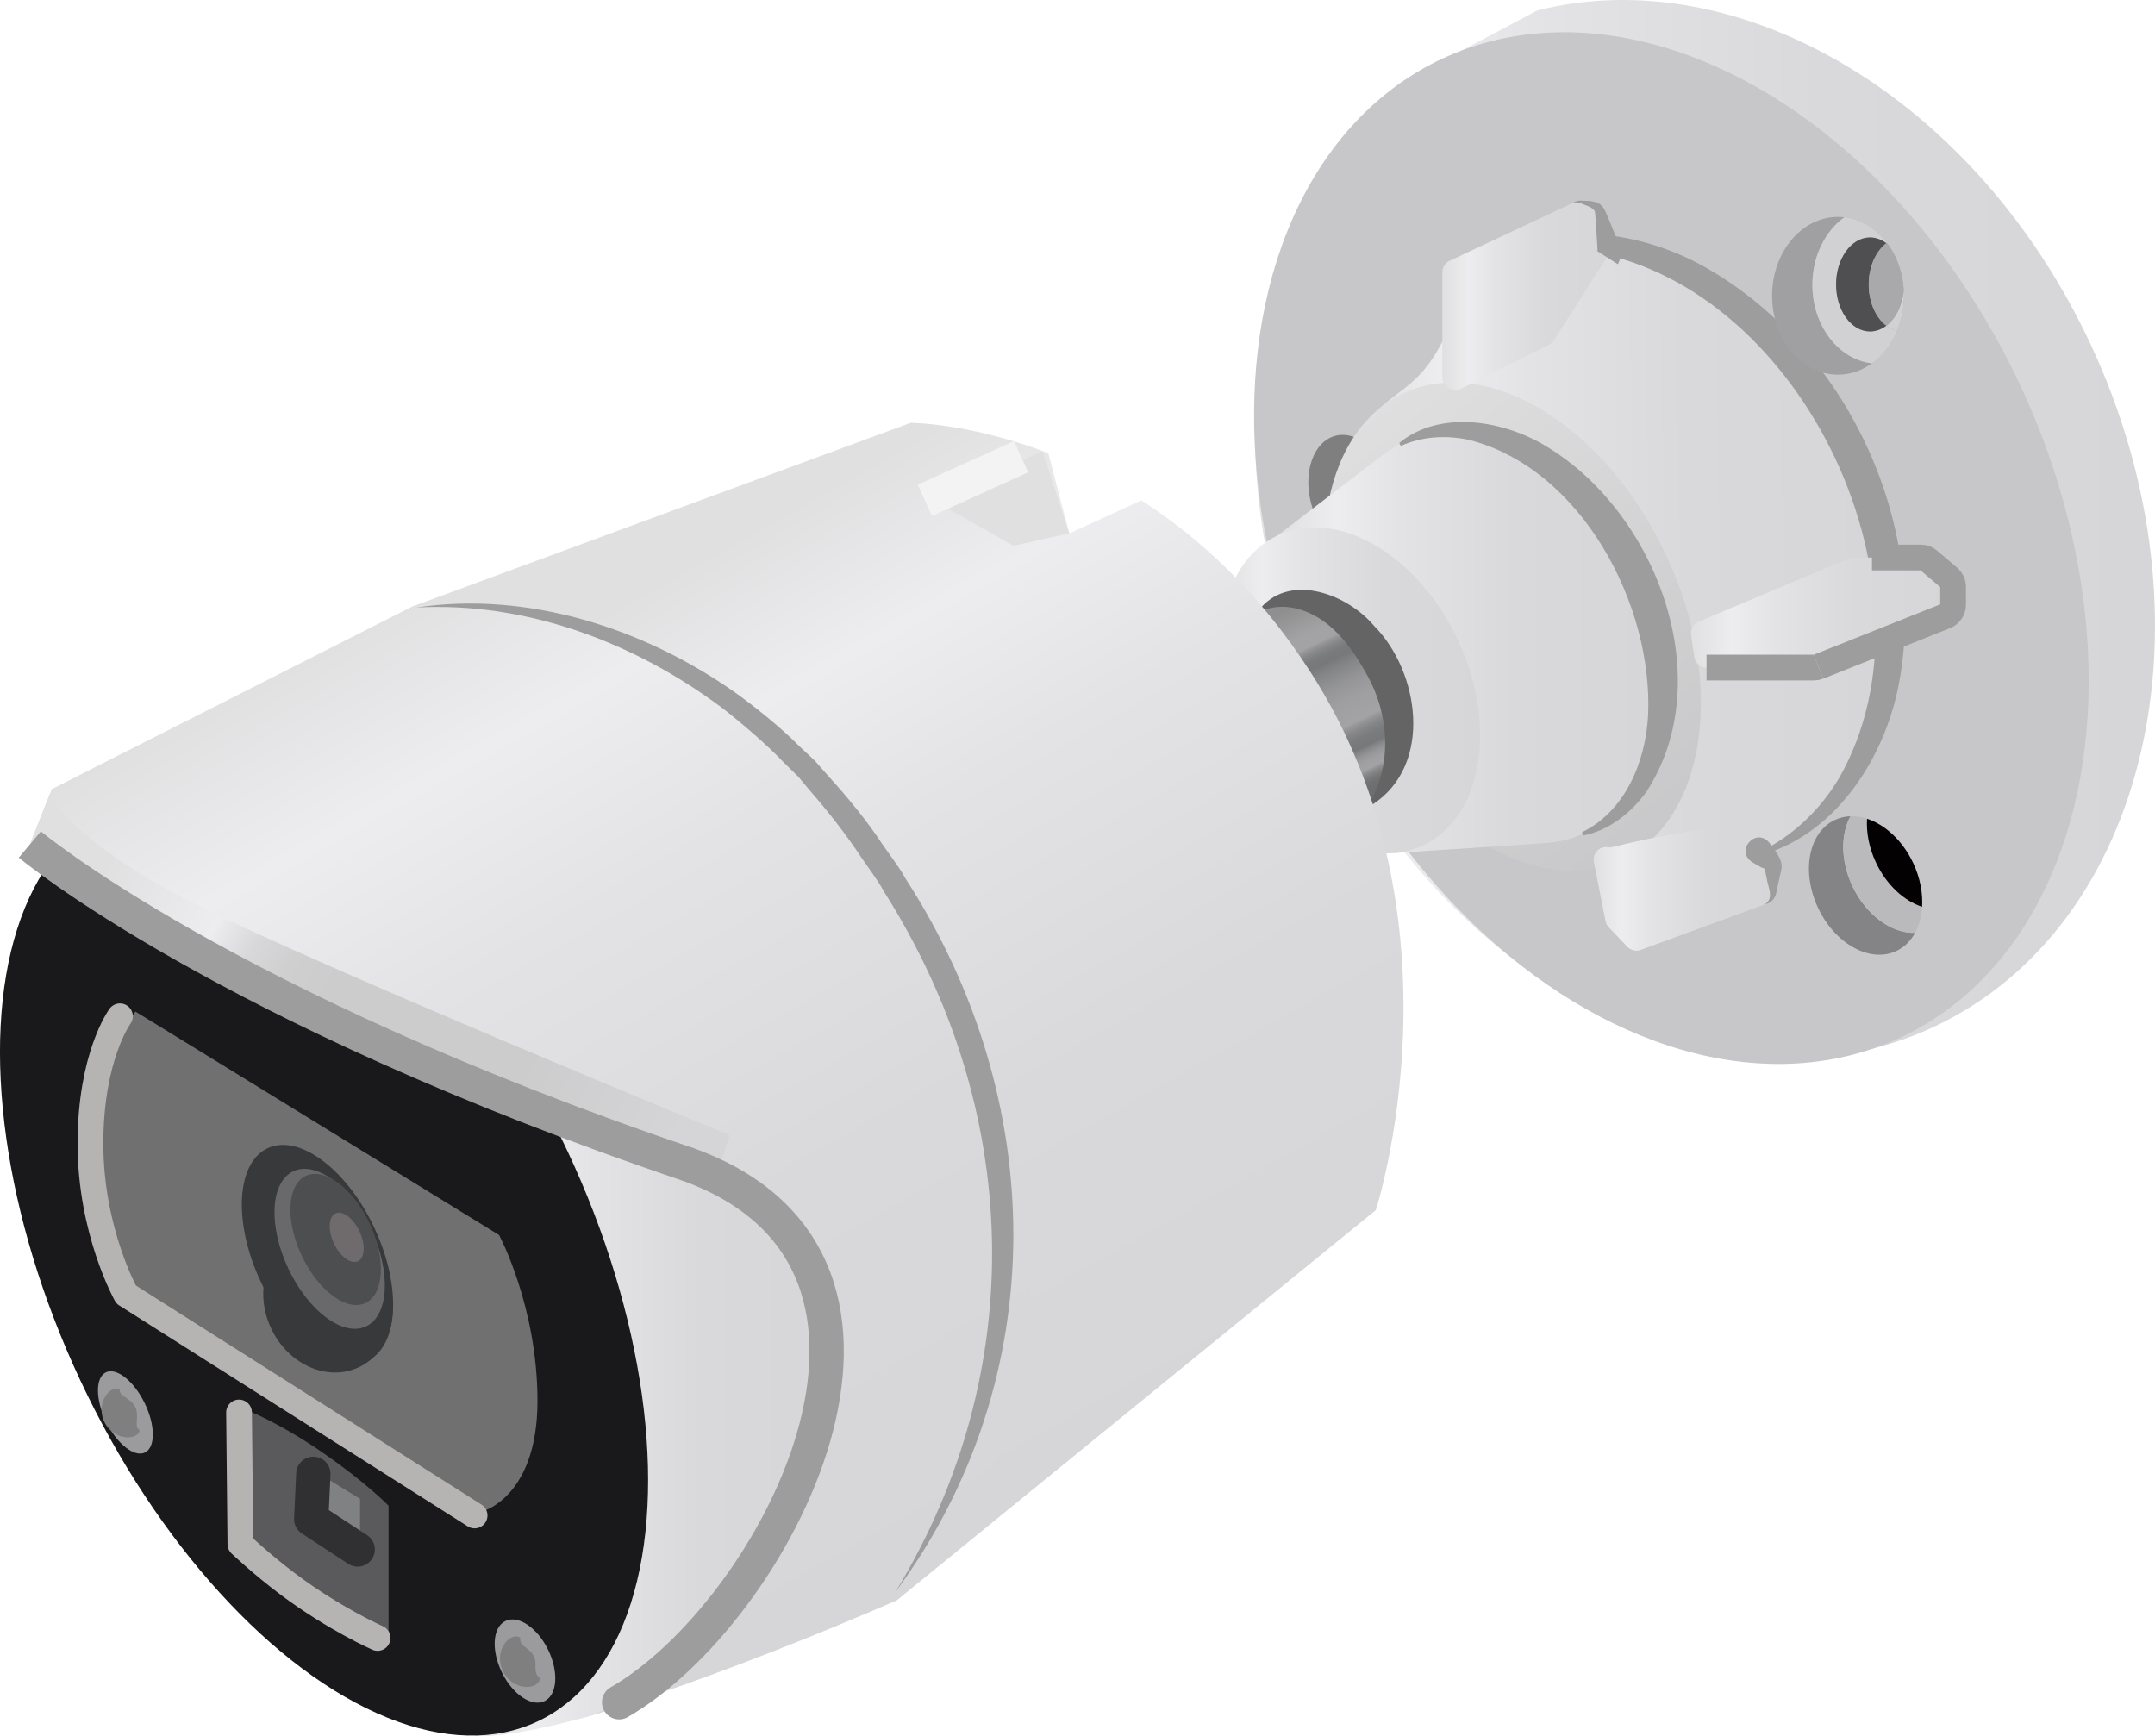 <?xml version="1.0" encoding="UTF-8"?><svg id="_レイヤー_2" xmlns="http://www.w3.org/2000/svg" xmlns:xlink="http://www.w3.org/1999/xlink" viewBox="0 0 194.592 156.773"><defs><style>.cls-1{fill:url(#_名称未設定グラデーション_92);}.cls-1,.cls-2,.cls-3,.cls-4,.cls-5,.cls-6,.cls-7,.cls-8,.cls-9,.cls-10,.cls-11,.cls-12,.cls-13,.cls-14,.cls-15,.cls-16,.cls-17,.cls-18,.cls-19,.cls-20,.cls-21,.cls-22,.cls-23,.cls-24,.cls-25,.cls-26,.cls-27,.cls-28,.cls-29,.cls-30,.cls-31,.cls-32,.cls-33,.cls-34,.cls-35,.cls-36{stroke-width:0px;}.cls-2{fill:url(#_名称未設定グラデーション_28-8);}.cls-3{fill:url(#_名称未設定グラデーション_28-9);}.cls-4{fill:#e0e0e1;}.cls-5{fill:#848486;}.cls-6{fill:#707071;}.cls-7{fill:url(#_名称未設定グラデーション_61);}.cls-8{fill:#4d4e50;}.cls-9{fill:#a0a0a2;}.cls-37,.cls-38,.cls-39{stroke:#9d9d9e;}.cls-37,.cls-38,.cls-39,.cls-40,.cls-41,.cls-42{fill:none;}.cls-37,.cls-38,.cls-41,.cls-42{stroke-width:3.1px;}.cls-37,.cls-40,.cls-42{stroke-linecap:round;stroke-linejoin:round;}.cls-10{fill:#9b9b9d;}.cls-11{fill:#77858e;opacity:.2;}.cls-38,.cls-39,.cls-41{stroke-miterlimit:10;}.cls-12{fill:#19191b;}.cls-13{fill:url(#_名称未設定グラデーション_28-4);}.cls-14{fill:#38393b;}.cls-15{fill:#808183;}.cls-16{fill:url(#_名称未設定グラデーション_28-7);}.cls-39,.cls-40{stroke-width:2.325px;}.cls-17{fill:url(#_名称未設定グラデーション_28-3);}.cls-18{fill:#a9a9ab;}.cls-40{stroke:#b6b3b3;}.cls-19{fill:#69696b;}.cls-20{fill:#c7c7c9;}.cls-21{fill:url(#_名称未設定グラデーション_28-6);}.cls-22{fill:url(#_名称未設定グラデーション_28-5);}.cls-23{fill:#807f80;}.cls-24{fill:#bababc;}.cls-25{fill:#9d9d9e;}.cls-26{fill:#040102;}.cls-27{fill:#5a5a5c;}.cls-28{fill:url(#_名称未設定グラデーション_28-2);}.cls-29{fill:#6f6b6c;}.cls-30{fill:url(#_名称未設定グラデーション_69);}.cls-31{fill:url(#_名称未設定グラデーション_28);}.cls-32{fill:url(#_名称未設定グラデーション_28-11);}.cls-33{fill:#4f4e50;}.cls-41{stroke:#f3f3f4;}.cls-34{fill:url(#_名称未設定グラデーション_28-10);}.cls-35{fill:#656464;}.cls-36{fill:#d1d1d4;}.cls-42{stroke:#303032;}</style><linearGradient id="_名称未設定グラデーション_28" x1="196.487" y1="47.817" x2="277.745" y2="47.817" gradientTransform="translate(-83.153)" gradientUnits="userSpaceOnUse"><stop offset="0" stop-color="#e0e0e1"/><stop offset=".157" stop-color="#ededef"/><stop offset=".329" stop-color="#e3e3e5"/><stop offset=".63" stop-color="#d9d9db"/><stop offset="1" stop-color="#d6d6d8"/></linearGradient><linearGradient id="_名称未設定グラデーション_28-2" x1="629.504" y1="215.95" x2="679.877" y2="215.95" gradientTransform="translate(-463.824 -159.42) rotate(.537) scale(.929 .943) skewX(1.083)" xlink:href="#_名称未設定グラデーション_28"/><linearGradient id="_名称未設定グラデーション_69" x1="203.828" y1="36.845" x2="252.144" y2="96.807" gradientTransform="translate(-38.344 -87.938) rotate(25.123)" gradientUnits="userSpaceOnUse"><stop offset="0" stop-color="#c7c7c9"/><stop offset="0" stop-color="#e0e0e1"/><stop offset="1" stop-color="#bababc"/></linearGradient><linearGradient id="_名称未設定グラデーション_28-3" x1="326.111" y1="196.718" x2="359.837" y2="196.718" gradientTransform="translate(-210.736 -138.564)" xlink:href="#_名称未設定グラデーション_28"/><linearGradient id="_名称未設定グラデーション_28-4" x1="193.376" y1="62.342" x2="216.806" y2="62.342" gradientTransform="translate(-37.282 -81.178) rotate(25.123)" xlink:href="#_名称未設定グラデーション_28"/><linearGradient id="_名称未設定グラデーション_61" x1="-213.71" y1="640.731" x2="-207.558" y2="657.476" gradientTransform="translate(262.177 -602.416) rotate(-5.725)" gradientUnits="userSpaceOnUse"><stop offset="0" stop-color="#8f8f90"/><stop offset=".157" stop-color="#a3a3a5"/><stop offset=".162" stop-color="#a3a3a5"/><stop offset=".216" stop-color="#a3a3a5"/><stop offset=".231" stop-color="#959597"/><stop offset=".258" stop-color="#848587"/><stop offset=".288" stop-color="#7a7b7d"/><stop offset=".324" stop-color="#77787a"/><stop offset=".373" stop-color="#848587"/><stop offset=".456" stop-color="#959597"/><stop offset=".547" stop-color="#9f9fa1"/><stop offset=".659" stop-color="#a3a3a5"/><stop offset=".678" stop-color="#959597"/><stop offset=".711" stop-color="#848587"/><stop offset=".748" stop-color="#7a7b7d"/><stop offset=".792" stop-color="#77787a"/><stop offset=".808" stop-color="#848587"/><stop offset=".835" stop-color="#959597"/><stop offset=".864" stop-color="#9f9fa1"/><stop offset=".9" stop-color="#a3a3a5"/><stop offset=".922" stop-color="#8b8b8d"/><stop offset=".945" stop-color="#7a7b7c"/><stop offset=".97" stop-color="#707172"/><stop offset="1" stop-color="#6d6e6f"/></linearGradient><linearGradient id="_名称未設定グラデーション_28-5" x1="151.751" y1="47.369" x2="195.658" y2="125.328" xlink:href="#_名称未設定グラデーション_28"/><linearGradient id="_名称未設定グラデーション_28-6" x1="125.988" y1="128.703" x2="158.695" y2="128.703" xlink:href="#_名称未設定グラデーション_28"/><linearGradient id="_名称未設定グラデーション_28-7" x1="113.077" y1="57.04" x2="162.773" y2="145.277" xlink:href="#_名称未設定グラデーション_28"/><linearGradient id="_名称未設定グラデーション_92" x1="88.776" y1="73.074" x2="143.223" y2="104.73" gradientTransform="translate(-83.153)" gradientUnits="userSpaceOnUse"><stop offset=".094" stop-color="#e0e0e1"/><stop offset=".275" stop-color="#ededef"/><stop offset=".284" stop-color="#e9e9eb"/><stop offset=".336" stop-color="#d8d8da"/><stop offset=".393" stop-color="#cfcfd0"/><stop offset=".463" stop-color="#cccccd"/><stop offset=".754" stop-color="#cccccd"/><stop offset="1" stop-color="#d5d5d7"/></linearGradient><linearGradient id="_名称未設定グラデーション_28-8" x1="213.396" y1="26.71" x2="228.432" y2="26.71" xlink:href="#_名称未設定グラデーション_28"/><linearGradient id="_名称未設定グラデーション_28-9" x1="235.841" y1="55.313" x2="259.514" y2="55.313" xlink:href="#_名称未設定グラデーション_28"/><linearGradient id="_名称未設定グラデーション_28-10" x1="227.067" y1="80.355" x2="243.257" y2="80.355" xlink:href="#_名称未設定グラデーション_28"/><linearGradient id="_名称未設定グラデーション_28-11" x1="227.067" y1="80.355" x2="243.257" y2="80.355" xlink:href="#_名称未設定グラデーション_28"/></defs><g id="_レイヤー_1-2"><path class="cls-31" d="M188.86,31.266C178.474,8.867,157.09-3.635,138.839.936l-12.42,6.571-9.186,12.318c-5.572,12.468-5.358,29.037,1.831,44.541,11.485,24.769,36.419,37.439,55.692,28.298,19.273-9.14,25.587-36.63,14.102-61.399Z"/><ellipse class="cls-20" cx="150.923" cy="49.493" rx="34.765" ry="48.798" transform="translate(-6.735 68.76) rotate(-25.123)"/><ellipse class="cls-23" cx="121.938" cy="44.522" rx="3.67" ry="5.343" transform="translate(-7.306 32.394) rotate(-14.698)"/><path class="cls-28" d="M165.976,41.317c6.893,14.698,3.762,30.702-6.992,35.745-3.669,1.721-13.313-.393-13.313-.393,0,0-14.098-7.406-18.639-17.089-2.782-5.933-5.083-15.084-4.073-19.709.851-3.897,3.973-3.853,6.349-7.433,2.978-4.486,1.961-7.311,4.715-8.603,10.754-5.043,25.059,2.784,31.952,17.482Z"/><path class="cls-25" d="M133.959,23.694c5.939-4.094,14.354-2.911,20.363.637,12.411,7.232,19.629,22.642,17.253,36.807-1.114,6.887-5.584,14.112-12.525,16.064 0.0 0-.131-.28-.131-.28,3.001-1.439,5.473-3.845,7.164-6.69,9.609-16.909-3.12-44.057-22.267-47.486-3.269-.519-6.699-.158-9.725,1.23l-.131-.281h0Z"/><ellipse class="cls-30" cx="136.576" cy="56.579" rx="15.3" ry="23.256" transform="translate(-11.101 63.339) rotate(-25.123)"/><path class="cls-17" d="M146.514,52.158c-4.553-9.71-13.55-15.094-20.094-12.025-.683.32-1.299.737-1.874,1.207l-.006-.015-9.165,7.023,10.413,28.69,13.44-.885-.004-.01c1.28-.035,2.522-.301,3.686-.847,6.544-3.069,8.158-13.428,3.605-23.138Z"/><ellipse class="cls-13" cx="121.938" cy="62.342" rx="10.716" ry="15.457" transform="translate(-14.933 57.669) rotate(-25.123)"/><path class="cls-7" d="M106.343,58.613l7.605-3.626s4.685-2.456,9.197,4.805c4.512,7.261.682,12.756.682,12.756l-8.037,4.541-9.448-18.476Z"/><path class="cls-25" d="M126.354,39.992c3.742-3.054,9.6-2.013,13.462.43,9.767,5.989,15.44,20.941,8.851,31.078-1.411,1.955-3.453,3.522-5.693,3.936l-.131-.28c3.918-1.903,5.742-6.363,5.973-10.52.484-9.98-5.983-22.297-16.137-24.904-2.057-.456-4.261-.332-6.194.541l-.131-.28h0Z"/><path class="cls-35" d="M113.876,54.85c2.783-3.123,7.844-1.129,10.171,1.635,4.144,4.153,5.37,12.583-.092,16.152 0-0-.254-.177-.254-.177,2.034-3.552,1.707-8.096-.306-11.589-1.42-2.589-3.438-5.282-6.456-5.947-.959-.221-2.018-.166-2.919.201l-.144-.274h0Z"/><path class="cls-22" d="M82.231,38.181l-44.971,16.574s-.356,2.95,8.177,6.393c7.588,3.062,23.478,5.537,33.45,21.619,21.185,34.165,2.087,61.747,2.087,61.747l43.256-35.238s8.548-26.248-5.947-48.671c-4.661-7.21-10.051-12.102-15.221-15.42-.226-.145,0,0,0,0l-6.505,2.98-1.9-7.244s.373.144,0,0c-7.118-2.739-12.426-2.739-12.426-2.739Z"/><path class="cls-21" d="M49.598,100.633l25.943,6.306v32.242s-14.471,13.666-22.52,15.846c-8.049,2.18-10.186,1.701-10.186,1.701l6.763-56.095Z"/><ellipse class="cls-12" cx="29.262" cy="114.327" rx="24.31" ry="45.416" transform="translate(-45.772 23.24) rotate(-25.123)"/><ellipse class="cls-10" cx="11.324" cy="127.544" rx="1.932" ry="4.026" transform="translate(-54.852 17.925) rotate(-26.045)"/><path class="cls-23" d="M12.614,129.154c-.048.42-.554.603-.921.636-.98.072-1.877-.577-2.262-1.372-.397-.789-.354-1.899.304-2.628.253-.269.71-.557,1.072-.334-.003.414.246.524.415.658.405.263.809.537.993.944.203.398.173.885.133,1.367.002.214-.062.479.266.729h0Z"/><ellipse class="cls-10" cx="47.404" cy="149.997" rx="2.325" ry="4.026" transform="translate(-61.046 36.046) rotate(-26.045)"/><path class="cls-23" d="M48.776,151.566c-.159.832-1.347.891-1.966.632-1.64-.602-2.274-2.855-.96-4.104.301-.255.76-.445,1.119-.226-.028.417.151.595.311.747.353.309.745.551.917.943.385.639-.166,1.467.579,2.007h0Z"/><path class="cls-16" d="M37.26,54.755L4.677,71.259l-1.982,4.999s17.462,14.695,59.503,28.915c26.712,9.725,4.238,46.473-9.948,50.083,13.07-3.825,28.723-10.741,28.723-10.741,0,0,24.928-20.308,2.992-59.084-19.578-34.608-46.706-30.675-46.706-30.675Z"/><path class="cls-1" d="M4.5,71.705s1.746,4.217,13.137,9.945c11.391,5.728,48.246,20.857,48.246,20.857l-1.022,3.252s-13.114-4.585-24.809-9.385c-5.887-2.416-10.79-5.028-14.743-6.845-4.397-2.022-9.995-5.053-14.34-7.882-4.755-3.097-8.068-5.912-8.068-5.912l1.599-4.031Z"/><path class="cls-6" d="M12.234,91.347l32.83,20.175s3.469,6.444,3.469,14.99-4.832,9.911-4.832,9.911l-31.468-19.946s-3.221-5.739-3.221-13.628c0-7.889,3.221-11.503,3.221-11.503Z"/><path class="cls-40" d="M42.857,136.85l-31.468-19.946s-3.221-5.739-3.221-13.628c0-7.889,2.665-11.503,2.665-11.503"/><path class="cls-27" d="M22.201,127.295s2.989,1.148,6.962,3.896c3.973,2.747,5.923,4.777,5.923,4.777v11.572s-4.29-1.939-7.511-4.229c-2.268-1.612-5.25-4.122-5.25-4.122l-.124-11.893Z"/><ellipse class="cls-14" cx="28.667" cy="113.287" rx="5.676" ry="10.604" transform="translate(-45.386 22.889) rotate(-25.123)"/><ellipse class="cls-14" cx="29.617" cy="117.538" rx="5.676" ry="6.549" transform="translate(-47.101 23.694) rotate(-25.123)"/><ellipse class="cls-19" cx="29.77" cy="112.77" rx="4.14" ry="7.735" transform="translate(-45.063 23.308) rotate(-25.123)"/><ellipse class="cls-8" cx="30.309" cy="111.924" rx="3.394" ry="6.341" transform="translate(-44.652 23.457) rotate(-25.123)"/><ellipse class="cls-29" cx="31.306" cy="111.731" rx="1.276" ry="2.384" transform="translate(-44.476 23.862) rotate(-25.123)"/><polygon class="cls-15" points="28.564 132.929 28.331 137.017 32.513 139.758 32.513 135.345 28.564 132.929"/><polyline class="cls-42" points="28.294 133.091 28.105 137.179 32.296 139.92"/><path class="cls-40" d="M34.095,147.911s-3.894-1.707-8.113-4.876c-2.374-1.783-4.274-3.593-4.274-3.593l-.124-11.893"/><path class="cls-9" d="M163.656,25.718c0-2.59,1.16-4.851,2.888-6.098-.189-.022-.381-.035-.575-.035-3.289,0-5.954,3.189-5.954,7.124s2.666,7.124,5.954,7.124c1.123,0,2.17-.379,3.067-1.026-3.018-.346-5.379-3.387-5.379-7.089Z"/><path class="cls-11" d="M171.3,29.868c-.345-.08-.671-.235-.967-.461-.437.333-.94.524-1.474.524-1.692,0-3.064-1.9-3.064-4.243,0-2.343,1.372-4.243,3.064-4.243.535,0,1.037.19,1.474.524.015-.011.03-.022.045-.033-.969-1.28-2.316-2.14-3.835-2.315-1.728,1.247-2.888,3.507-2.888,6.098,0,3.702,2.361,6.742,5.379,7.089.97-.7,1.758-1.719,2.265-2.94Z"/><path class="cls-36" d="M171.3,29.868c-.345-.08-.671-.235-.967-.461-.437.333-.94.524-1.474.524-1.692,0-3.064-1.9-3.064-4.243,0-2.343,1.372-4.243,3.064-4.243.535,0,1.037.19,1.474.524.015-.011.03-.022.045-.033-.969-1.28-2.316-2.14-3.835-2.315-1.728,1.247-2.888,3.507-2.888,6.098,0,3.702,2.361,6.742,5.379,7.089.97-.7,1.758-1.719,2.265-2.94Z"/><path class="cls-11" d="M168.743,25.688c0-1.603.642-2.998,1.59-3.72-.437-.333-.94-.524-1.474-.524-1.692,0-3.064,1.9-3.064,4.243,0,2.343,1.372,4.243,3.064,4.243.535,0,1.037-.19,1.474-.524-.947-.722-1.59-2.116-1.59-3.72Z"/><path class="cls-11" d="M168.743,25.688c0-1.603.642-2.998,1.59-3.72-.437-.333-.94-.524-1.474-.524-1.692,0-3.064,1.9-3.064,4.243,0,2.343,1.372,4.243,3.064,4.243.535,0,1.037-.19,1.474-.524-.947-.722-1.59-2.116-1.59-3.72Z"/><path class="cls-33" d="M168.743,25.688c0-1.603.642-2.998,1.59-3.72-.437-.333-.94-.524-1.474-.524-1.692,0-3.064,1.9-3.064,4.243,0,2.343,1.372,4.243,3.064,4.243.535,0,1.037-.19,1.474-.524-.947-.722-1.59-2.116-1.59-3.72Z"/><path class="cls-11" d="M170.528,22.132c-.048-.068-.1-.131-.149-.196-.015.011-.03.021-.045.033.067.051.131.106.195.164Z"/><path class="cls-11" d="M170.528,22.132c-.048-.068-.1-.131-.149-.196-.015.011-.03.021-.045.033.067.051.131.106.195.164Z"/><path class="cls-11" d="M170.528,22.132c-.048-.068-.1-.131-.149-.196-.015.011-.03.021-.045.033.067.051.131.106.195.164Z"/><path class="cls-11" d="M171.9,26.181c-.117,1.393-.719,2.58-1.567,3.226.296.225.622.381.967.461.395-.953.623-2.022.623-3.158,0-.179-.012-.354-.022-.529Z"/><path class="cls-11" d="M171.9,26.181c-.117,1.393-.719,2.58-1.567,3.226.296.225.622.381.967.461.395-.953.623-2.022.623-3.158,0-.179-.012-.354-.022-.529Z"/><path class="cls-36" d="M171.9,26.181c-.117,1.393-.719,2.58-1.567,3.226.296.225.622.381.967.461.395-.953.623-2.022.623-3.158,0-.179-.012-.354-.022-.529Z"/><path class="cls-11" d="M171.9,26.181c-.095-1.536-.592-2.937-1.373-4.049-.064-.057-.128-.113-.195-.164-.947.722-1.59,2.116-1.59,3.72s.642,2.998,1.59,3.72c.849-.646,1.451-1.834,1.567-3.226Z"/><path class="cls-11" d="M171.9,26.181c-.095-1.536-.592-2.937-1.373-4.049-.064-.057-.128-.113-.195-.164-.947.722-1.59,2.116-1.59,3.72s.642,2.998,1.59,3.72c.849-.646,1.451-1.834,1.567-3.226Z"/><path class="cls-11" d="M171.9,26.181c-.095-1.536-.592-2.937-1.373-4.049-.064-.057-.128-.113-.195-.164-.947.722-1.59,2.116-1.59,3.72s.642,2.998,1.59,3.72c.849-.646,1.451-1.834,1.567-3.226Z"/><path class="cls-18" d="M171.9,26.181c-.095-1.536-.592-2.937-1.373-4.049-.064-.057-.128-.113-.195-.164-.947.722-1.59,2.116-1.59,3.72s.642,2.998,1.59,3.72c.849-.646,1.451-1.834,1.567-3.226Z"/><path class="cls-37" d="M62.198,105.172c24.504,8.921,7.616,40.584-6.293,48.543"/><path class="cls-38" d="M2.695,76.258s17.462,14.695,59.503,28.915"/><path class="cls-25" d="M80.869,143.743c12.166-20.002,11.392-43.631-1.058-63.246-.478-.919-1.462-2.214-2.046-3.08-1.176-1.811-3.047-4.223-4.493-5.86 0-0-1.186-1.417-1.186-1.417l-1.317-1.29c-1.489-1.577-3.788-3.548-5.517-4.892-7.884-5.914-17.682-9.64-27.669-9.099,10.059-1.502,20.489,1.844,28.741,7.634,1.929,1.382,4.227,3.24,5.874,4.906 0-0,1.398,1.312,1.398,1.312l1.261,1.438c1.553,1.686,3.517,4.091,4.751,5.986.607.897,1.634,2.215,2.136,3.165,12.923,19.941,13.389,45.115-.873,64.442h0Z"/><polygon class="cls-4" points="94.134 40.73 84.306 45.19 91.492 49.279 96.557 48.164 94.134 40.73"/><line class="cls-41" x1="92.202" y1="41.241" x2="83.513" y2="45.185"/><path class="cls-2" d="M131.931,35.093l7.947-3.973c.181-.09.334-.228.442-.398l4.783-7.488c.162-.254.215-.563.147-.856l-.724-3.099c-.098-.419-.427-.744-.847-.837l-.923-.205c-.241-.054-.494-.026-.718.08l-11.153,5.241c-.392.184-.643.579-.643,1.012v9.497c0,.457.278.868.703,1.038l.07.028c.297.119.63.105.915-.038Z"/><path class="cls-25" d="M144.124,22.607c.034.037.094.039.136.002l-.055-.873c-.038-.488-.127-2.114-.171-2.534-.048-.452-.834-.64-1.171-.795-.262-.125-.53-.176-.824-.093.236-.175.589-.23.887-.191.666.025,1.441.003,1.872.657.39.687.789,1.868,1.106,2.559.379.775.663,1.692.18,2.519 0-0-1.959-1.251-1.959-1.251h0Z"/><path class="cls-3" d="M154.098,60.284h9.69c.142,0,.282-.027.414-.079l11.454-4.564c.425-.169.704-.581.704-1.039v-1.606c0-.328-.144-.639-.393-.851l-1.802-1.535c-.202-.172-.459-.267-.725-.267h-6.053c-.149,0-.296.03-.433.087l-13.581,5.709c-.47.198-.747.688-.673,1.193l.292,1.996c.08.549.551.956,1.106.956Z"/><path class="cls-39" d="M154.098,60.284h9.69c.142,0,.282-.027.414-.079"/><path class="cls-39" d="M164.203,60.205l11.454-4.564c.425-.169.704-.581.704-1.039v-1.606c0-.328-.144-.639-.393-.851l-1.802-1.535c-.202-.172-.459-.267-.725-.267h-4.405"/><path class="cls-34" d="M160.103,78.494v2.106c0,.469-.293.888-.733,1.05l-11.216,4.114c-.418.153-.886.044-1.194-.277l-1.685-1.763c-.147-.154-.247-.347-.288-.556l-1.053-5.33c-.15-.761.5-1.439,1.266-1.322l0.0 0c.145.022.29.017.432-.018,1.289-.317,8.099-1.95,9.948-1.558,1.591.338,3.445,2.026,4.189,2.758.214.211.333.496.333.797Z"/><path class="cls-32" d="M160.103,78.494v2.106c0,.469-.293.888-.733,1.05l-11.216,4.114c-.418.153-.886.044-1.194-.277l-1.685-1.763c-.147-.154-.247-.347-.288-.556l-1.053-5.33c-.15-.761.5-1.439,1.266-1.322l0.0 0c.145.022.29.017.432-.018,1.289-.317,8.099-1.95,9.948-1.558,1.591.338,3.445,2.026,4.189,2.758.214.211.333.496.333.797Z"/><path class="cls-25" d="M159.37,81.65c.861-.541.262-1.535.152-2.373-.042-.116-.132-.804-.225-.848-.06-.054-.12-.063-.196-.065-.181-.104-.657-.379-.843-.486-1.657-1.029.304-3.259,1.535-1.746.494.704,1.292,1.549,1.037,2.474-.09.429-.344,1.576-.437,2.02-.102.572-.567.971-1.023,1.025h0Z"/><path class="cls-5" d="M167.26,80.003c-1.062-2.264-1.059-4.663-.168-6.295-.486.016-.959.124-1.405.333-2.374,1.113-3.057,4.665-1.525,7.933,1.532,3.268,4.7,5.015,7.074,3.901.729-.342,1.297-.916,1.692-1.639-2.101.071-4.425-1.58-5.669-4.235Z"/><path class="cls-24" d="M169.387,77.876c-.623-1.329-.874-2.702-.8-3.942-.499-.163-1.003-.242-1.495-.225-.891,1.631-.894,4.03.168,6.295,1.245,2.655,3.568,4.305,5.669,4.235.368-.674.58-1.48.632-2.352-1.635-.533-3.221-1.976-4.175-4.009Z"/><path class="cls-26" d="M169.387,77.876c.954,2.033,2.54,3.477,4.175,4.009.074-1.24-.177-2.613-.8-3.942-.953-2.033-2.54-3.476-4.174-4.009-.074,1.24.177,2.613.8,3.942Z"/></g></svg>